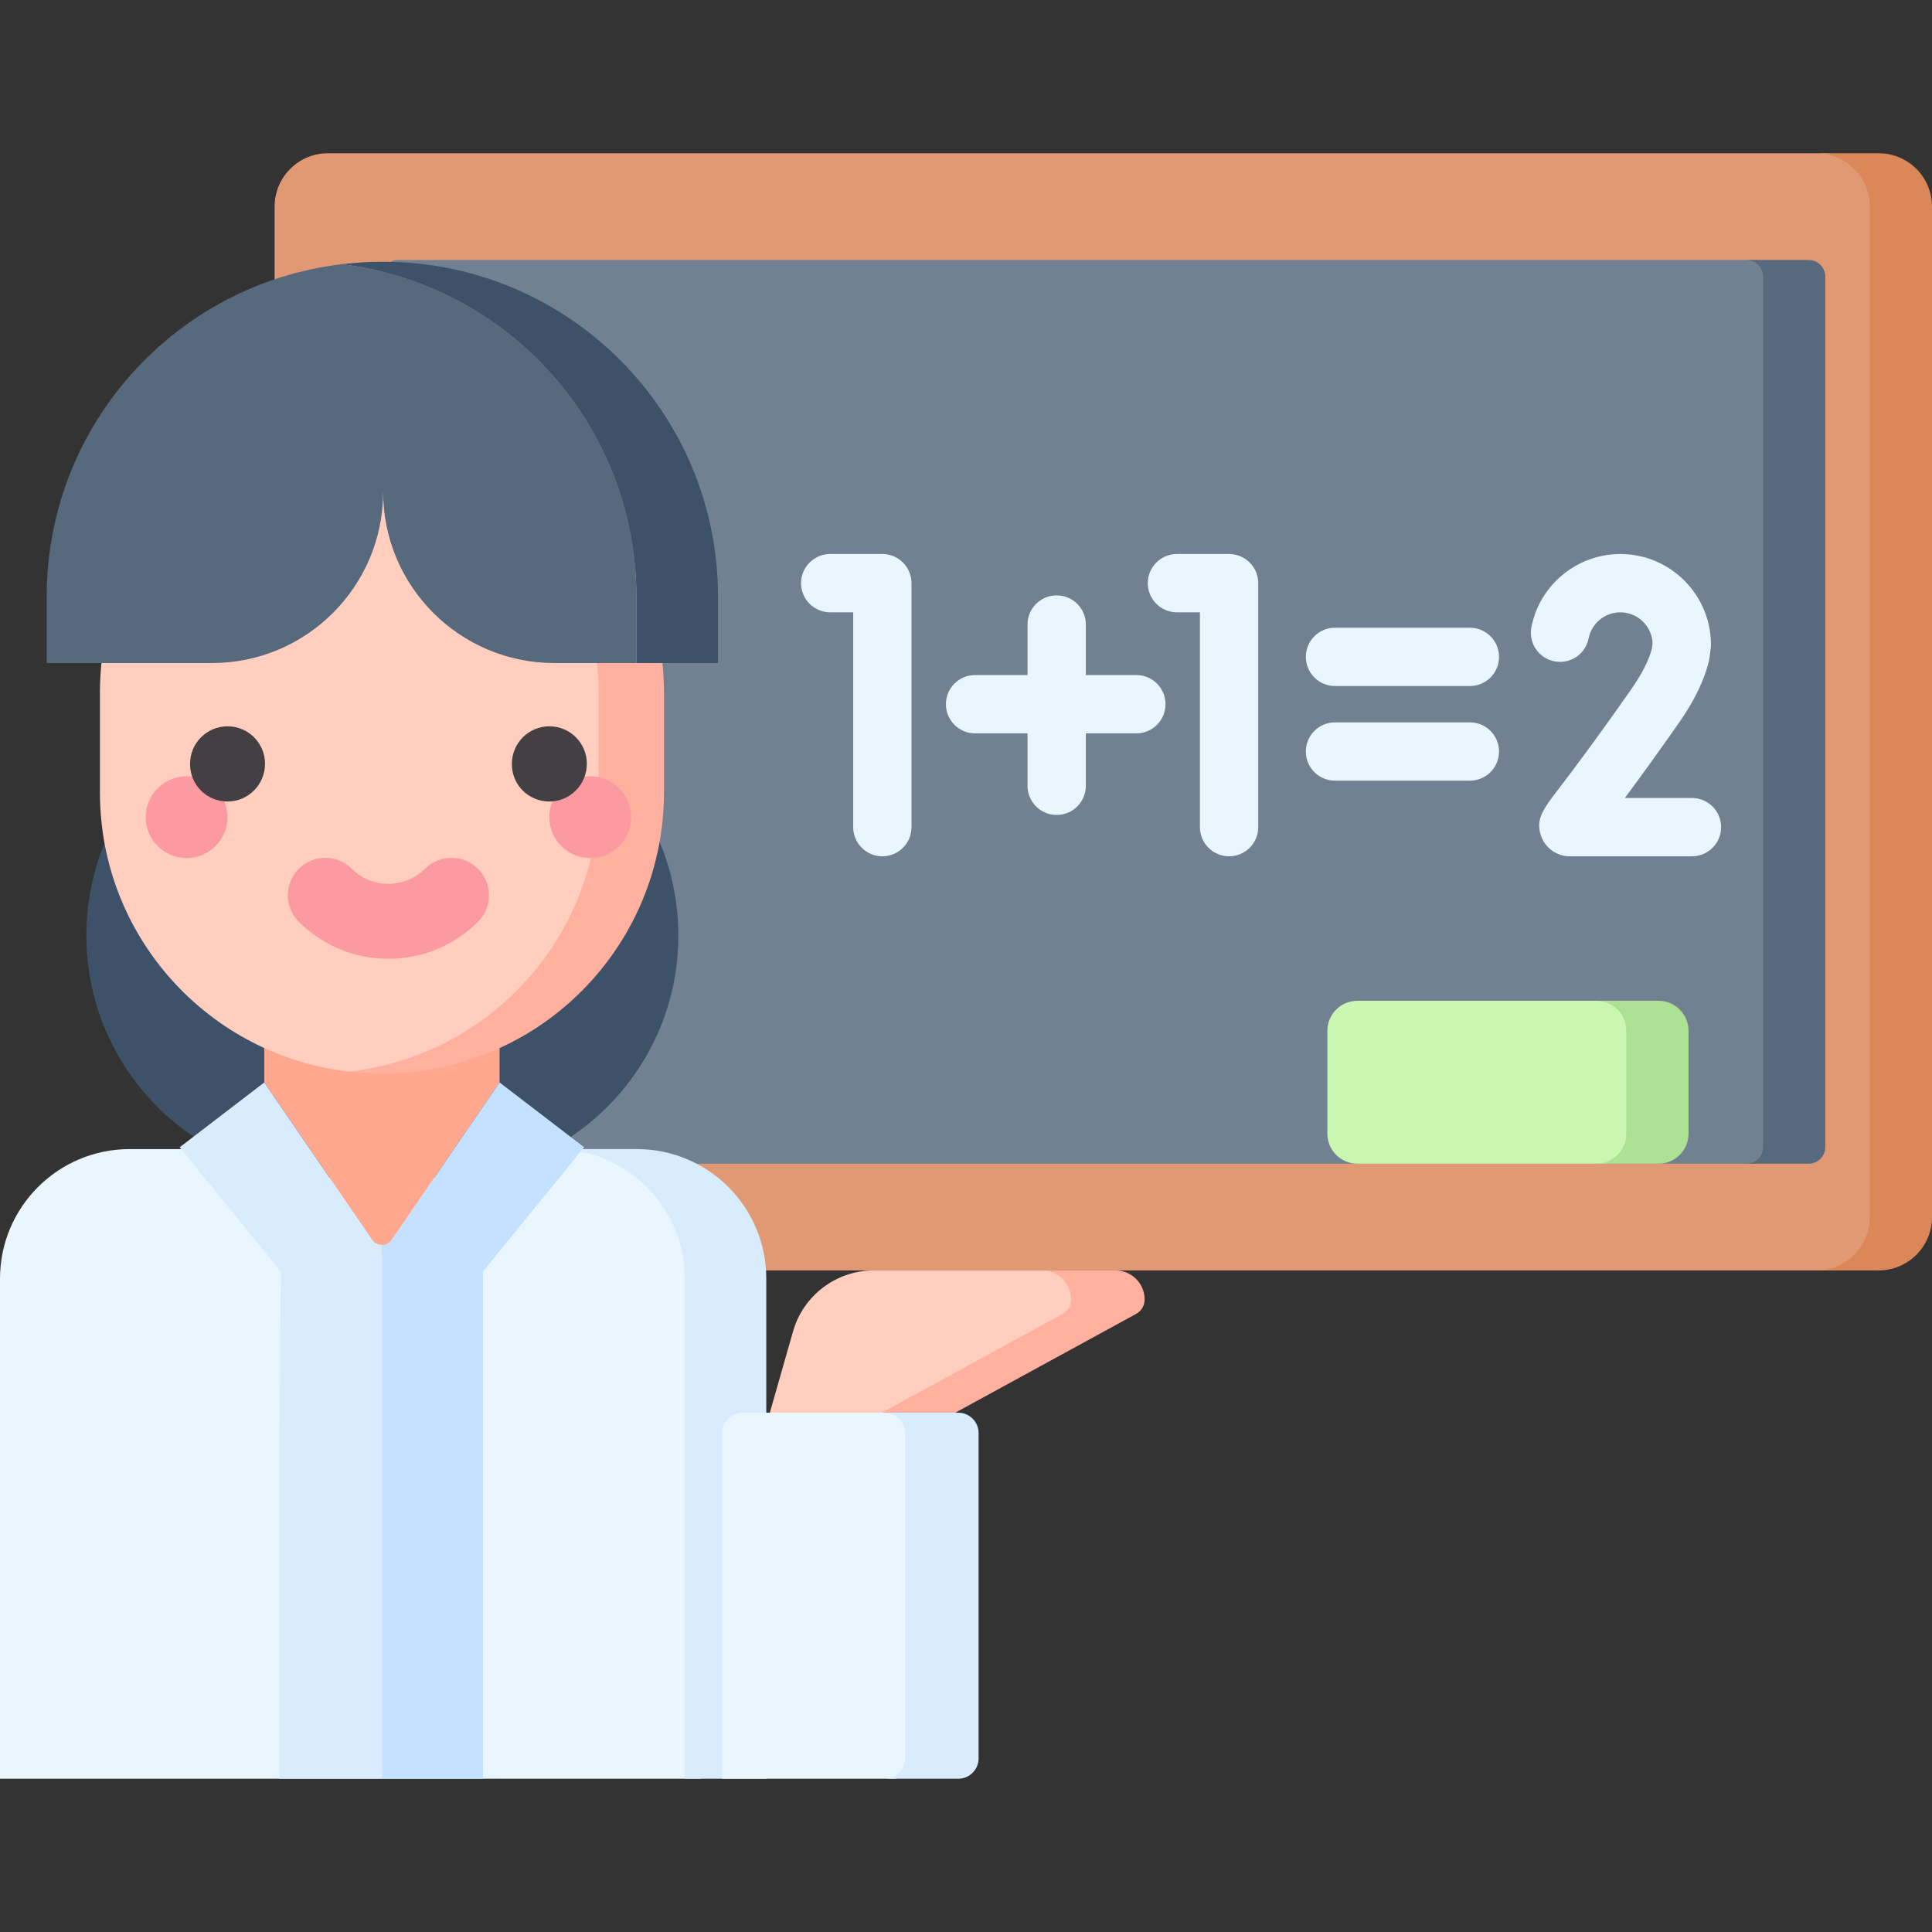 <?xml version="1.0" encoding="UTF-8"?> <svg xmlns="http://www.w3.org/2000/svg" width="300" height="300" viewBox="0 0 300 300" fill="none"><rect x="0" y="0" width="300" height="300" fill="#333333" stroke="none"/> <g clip-path="url(#clip0_702_2049)"> <path d="M291.55 188.984V32.082C291.55 27.506 287.841 23.797 283.265 23.797H291.716C291.716 23.797 291.716 23.797 291.716 23.797H50.926C46.35 23.797 42.641 27.506 42.641 32.082V188.984C42.641 193.559 46.35 197.269 50.926 197.269H283.265C287.841 197.27 291.55 193.56 291.55 188.984Z" fill="#E19974"></path> <path d="M291.717 23.797H282.059C286.635 23.797 290.344 27.506 290.344 32.082V188.984C290.344 193.559 286.634 197.269 282.059 197.269H291.717C296.292 197.269 300.002 193.559 300.002 188.984V32.082C300.002 27.506 296.292 23.797 291.717 23.797Z" fill="#DC8758"></path> <path d="M272.39 180.699C273.821 180.699 274.979 179.54 274.979 178.109V42.956C274.979 41.527 273.821 40.367 272.391 40.367H61.8C60.37 40.367 59.211 41.526 59.211 42.956V178.109C59.211 179.539 60.37 180.699 61.8 180.699H280.841H280.842H272.39Z" fill="#728192"></path> <path d="M98.886 181.181V178.43C89.113 178.43 28.995 178.43 20.13 178.43C9.012 178.43 0 187.442 0 198.56V276.204H108.844C108.844 263.419 108.844 205.346 108.844 198.531C108.844 191.13 104.842 184.669 98.886 181.181Z" fill="#EAF6FF"></path> <path d="M98.888 178.43C91.139 178.43 92.093 178.43 87.945 178.43L91.386 179.106C99.978 181.391 106.309 189.22 106.309 198.53V276.203H118.988V198.531C118.988 187.429 109.989 178.43 98.888 178.43Z" fill="#D8ECFE"></path> <path d="M51.024 107.645H67.718C88.492 107.645 105.333 124.485 105.333 145.259C105.333 166.033 88.492 182.873 67.718 182.873H51.024C30.251 182.873 13.41 166.033 13.41 145.259C13.41 124.485 30.251 107.645 51.024 107.645Z" fill="#3D5168"></path> <path d="M59.305 125.293V125.281H41.035V168.073L59.305 194.762V194.773L77.575 168.085V125.293H59.305Z" fill="#FFA78F"></path> <path d="M75.004 276.203V197.435L90.705 178.147L77.574 168.082L60.874 192.479C60.496 193.031 59.901 193.306 59.305 193.306V276.202C66.34 276.203 73.346 276.203 75.004 276.203Z" fill="#C4E2FF"></path> <path d="M59.303 193.306C58.707 193.306 58.111 193.03 57.734 192.479L41.033 168.082L27.902 178.147L43.602 197.435C43.315 237.254 43.369 220.169 43.369 276.203H59.303V193.306Z" fill="#D8ECFE"></path> <path d="M141.815 273.034V222.529C141.815 220.779 140.396 219.36 138.646 219.359H115.299C113.548 219.359 112.129 220.779 112.129 222.529V276.204H138.645C140.396 276.204 141.815 274.785 141.815 273.034Z" fill="#EAF6FF"></path> <path d="M138.193 219.361L166.269 204.024C167.086 203.578 167.594 202.722 167.594 201.791C167.594 199.294 165.57 197.27 163.072 197.27H135.689C129.864 197.27 124.745 201.131 123.146 206.732L119.539 219.361H148.337H138.193Z" fill="#FFCEBF"></path> <path d="M173.216 197.27H161.805C164.302 197.27 166.326 199.293 166.326 201.791C166.326 202.722 165.818 203.578 165.002 204.024L136.926 219.361H148.337L176.413 204.024C177.229 203.578 177.737 202.722 177.737 201.791C177.737 199.293 175.714 197.27 173.216 197.27Z" fill="#FFB09E"></path> <path d="M148.786 219.359H137.375C139.126 219.359 140.545 220.779 140.545 222.529V273.034C140.545 274.785 139.126 276.204 137.375 276.204H148.786C150.537 276.204 151.956 274.785 151.956 273.034V222.529C151.956 220.779 150.537 219.359 148.786 219.359Z" fill="#D8ECFE"></path> <path d="M95.498 123.033V107.562C95.498 82.481 74.518 64.199 54.239 64.199C32.453 66.646 15.516 85.122 15.516 107.562V123.033C15.516 145.472 32.453 163.948 54.239 166.395C74.451 166.396 95.498 148.19 95.498 123.033Z" fill="#FFCEBF"></path> <path d="M54.238 64.196C76.025 66.643 92.962 85.119 92.962 107.558V123.029C92.962 145.469 76.025 163.945 54.238 166.392C81 169.398 103.105 148.6 103.105 123.029V107.558C103.105 81.943 80.955 61.193 54.238 64.196Z" fill="#FFB09E"></path> <path d="M59.492 40.648H59.249C57.143 40.648 55.071 40.788 53.031 41.031C78.817 44.106 98.815 66.035 98.815 92.65V102.958H111.494V92.65C111.494 63.931 88.212 40.648 59.492 40.648Z" fill="#3D5168"></path> <path d="M53.034 41.031C27.248 44.106 7.25 66.035 7.25 92.649V102.957H32.906C47.591 102.957 59.495 91.053 59.495 76.369C59.495 91.053 71.4 102.957 86.084 102.957H98.818V92.649C98.818 66.035 78.82 44.106 53.034 41.031Z" fill="#57697D"></path> <path d="M228.241 97.473H207.3C204.8 97.473 202.773 99.499 202.773 102C202.773 104.5 204.8 106.527 207.3 106.527H228.241C230.741 106.527 232.768 104.5 232.768 102C232.768 99.499 230.741 97.473 228.241 97.473Z" fill="#EAF6FF"></path> <path d="M228.241 112.168H207.3C204.8 112.168 202.773 114.195 202.773 116.695C202.773 119.195 204.8 121.222 207.3 121.222H228.241C230.741 121.222 232.768 119.195 232.768 116.695C232.768 114.195 230.741 112.168 228.241 112.168Z" fill="#EAF6FF"></path> <path d="M176.452 104.821H168.607V96.976C168.607 94.476 166.58 92.449 164.08 92.449C161.58 92.449 159.553 94.476 159.553 96.976V104.821H151.41C148.909 104.821 146.883 106.848 146.883 109.348C146.883 111.848 148.91 113.875 151.41 113.875H159.553V122.019C159.553 124.519 161.58 126.546 164.08 126.546C166.58 126.546 168.607 124.519 168.607 122.019V113.875H176.452C178.953 113.875 180.979 111.848 180.979 109.348C180.979 106.849 178.952 104.821 176.452 104.821Z" fill="#EAF6FF"></path> <path d="M137.011 86.027H128.914C126.413 86.027 124.387 88.054 124.387 90.554C124.387 93.055 126.413 95.081 128.914 95.081H132.484V128.438C132.484 130.938 134.511 132.965 137.011 132.965C139.512 132.965 141.538 130.938 141.538 128.438V90.554C141.538 88.054 139.512 86.027 137.011 86.027Z" fill="#EAF6FF"></path> <path d="M262.728 123.912H252.303C254.336 121.181 257.083 117.412 260.707 112.235C263.113 108.797 264.682 105.544 265.373 102.565C265.408 102.416 265.435 102.265 265.454 102.114L265.638 100.671C265.662 100.481 265.674 100.29 265.674 100.099C265.674 92.34 259.362 86.027 251.604 86.027C244.894 86.027 239.088 90.8 237.797 97.376C237.315 99.83 238.913 102.209 241.367 102.691C243.824 103.174 246.2 101.574 246.681 99.121C247.141 96.781 249.211 95.081 251.604 95.081C254.289 95.081 256.487 97.202 256.614 99.856L256.504 100.719C256.044 102.523 254.964 104.648 253.289 107.043C247.385 115.478 243.862 120.091 241.969 122.569C239.64 125.618 238.472 127.148 239.238 129.64C239.691 131.111 240.803 132.238 242.291 132.734C242.752 132.887 243.235 132.966 243.722 132.966H262.728C265.229 132.966 267.255 130.939 267.255 128.439C267.255 125.938 265.229 123.912 262.728 123.912Z" fill="#EAF6FF"></path> <path d="M190.851 86.027H182.754C180.253 86.027 178.227 88.054 178.227 90.554C178.227 93.055 180.253 95.081 182.754 95.081H186.324V128.438C186.324 130.938 188.351 132.965 190.851 132.965C193.352 132.965 195.378 130.938 195.378 128.438V90.554C195.379 88.054 193.352 86.027 190.851 86.027Z" fill="#EAF6FF"></path> <path d="M280.842 40.367H271.184C272.614 40.367 273.773 41.526 273.773 42.956V178.109C273.773 179.539 272.614 180.699 271.184 180.699H280.842C282.272 180.699 283.431 179.54 283.431 178.109V42.956C283.431 41.527 282.271 40.367 280.842 40.367Z" fill="#57697D"></path> <path d="M249.082 180.698C251.656 180.698 253.742 178.612 253.742 176.038V160.063C253.742 157.489 251.656 155.403 249.082 155.402H210.774C208.2 155.402 206.113 157.489 206.113 160.063V176.038C206.113 178.612 208.2 180.698 210.774 180.698H257.532H249.082Z" fill="#C9F6B0"></path> <path d="M257.533 155.402H247.875C250.449 155.402 252.536 157.489 252.536 160.063V176.038C252.536 178.612 250.449 180.698 247.875 180.698H257.533C260.107 180.698 262.194 178.612 262.194 176.038V160.063C262.194 157.489 260.106 155.402 257.533 155.402Z" fill="#ADE194"></path> <path d="M28.977 133.242C32.484 133.242 35.328 130.398 35.328 126.891C35.328 123.383 32.484 120.539 28.977 120.539C25.469 120.539 22.625 123.383 22.625 126.891C22.625 130.398 25.469 133.242 28.977 133.242Z" fill="#FC9AA1"></path> <path d="M91.648 133.242C95.156 133.242 98 130.398 98 126.891C98 123.383 95.156 120.539 91.648 120.539C88.141 120.539 85.297 123.383 85.297 126.891C85.297 130.398 88.141 133.242 91.648 133.242Z" fill="#FC9AA1"></path> <path d="M60.308 148.878C55.07 148.878 50.137 146.848 46.416 143.161C44.132 140.898 44.114 137.212 46.377 134.928C48.64 132.643 52.326 132.628 54.61 134.889C56.136 136.402 58.16 137.235 60.308 137.235C62.456 137.235 64.48 136.402 66.007 134.889C68.291 132.626 71.978 132.643 74.24 134.929C76.502 137.213 76.485 140.899 74.2 143.161C70.478 146.848 65.544 148.878 60.308 148.878Z" fill="#FC9AA1"></path> <path d="M35.333 124.46C32.117 124.46 29.512 121.891 29.512 118.675V118.602C29.512 115.387 32.118 112.781 35.333 112.781C38.548 112.781 41.154 115.387 41.154 118.602C41.154 121.818 38.548 124.46 35.333 124.46Z" fill="#433F43"></path> <path d="M85.305 124.46C82.09 124.46 79.484 121.891 79.484 118.675V118.602C79.484 115.387 82.091 112.781 85.305 112.781C88.521 112.781 91.127 115.387 91.127 118.602C91.127 121.818 88.52 124.46 85.305 124.46Z" fill="#433F43"></path> </g> <defs> <clipPath id="clip0_702_2049"> <rect width="300" height="300" fill="white"></rect> </clipPath> </defs> </svg> 